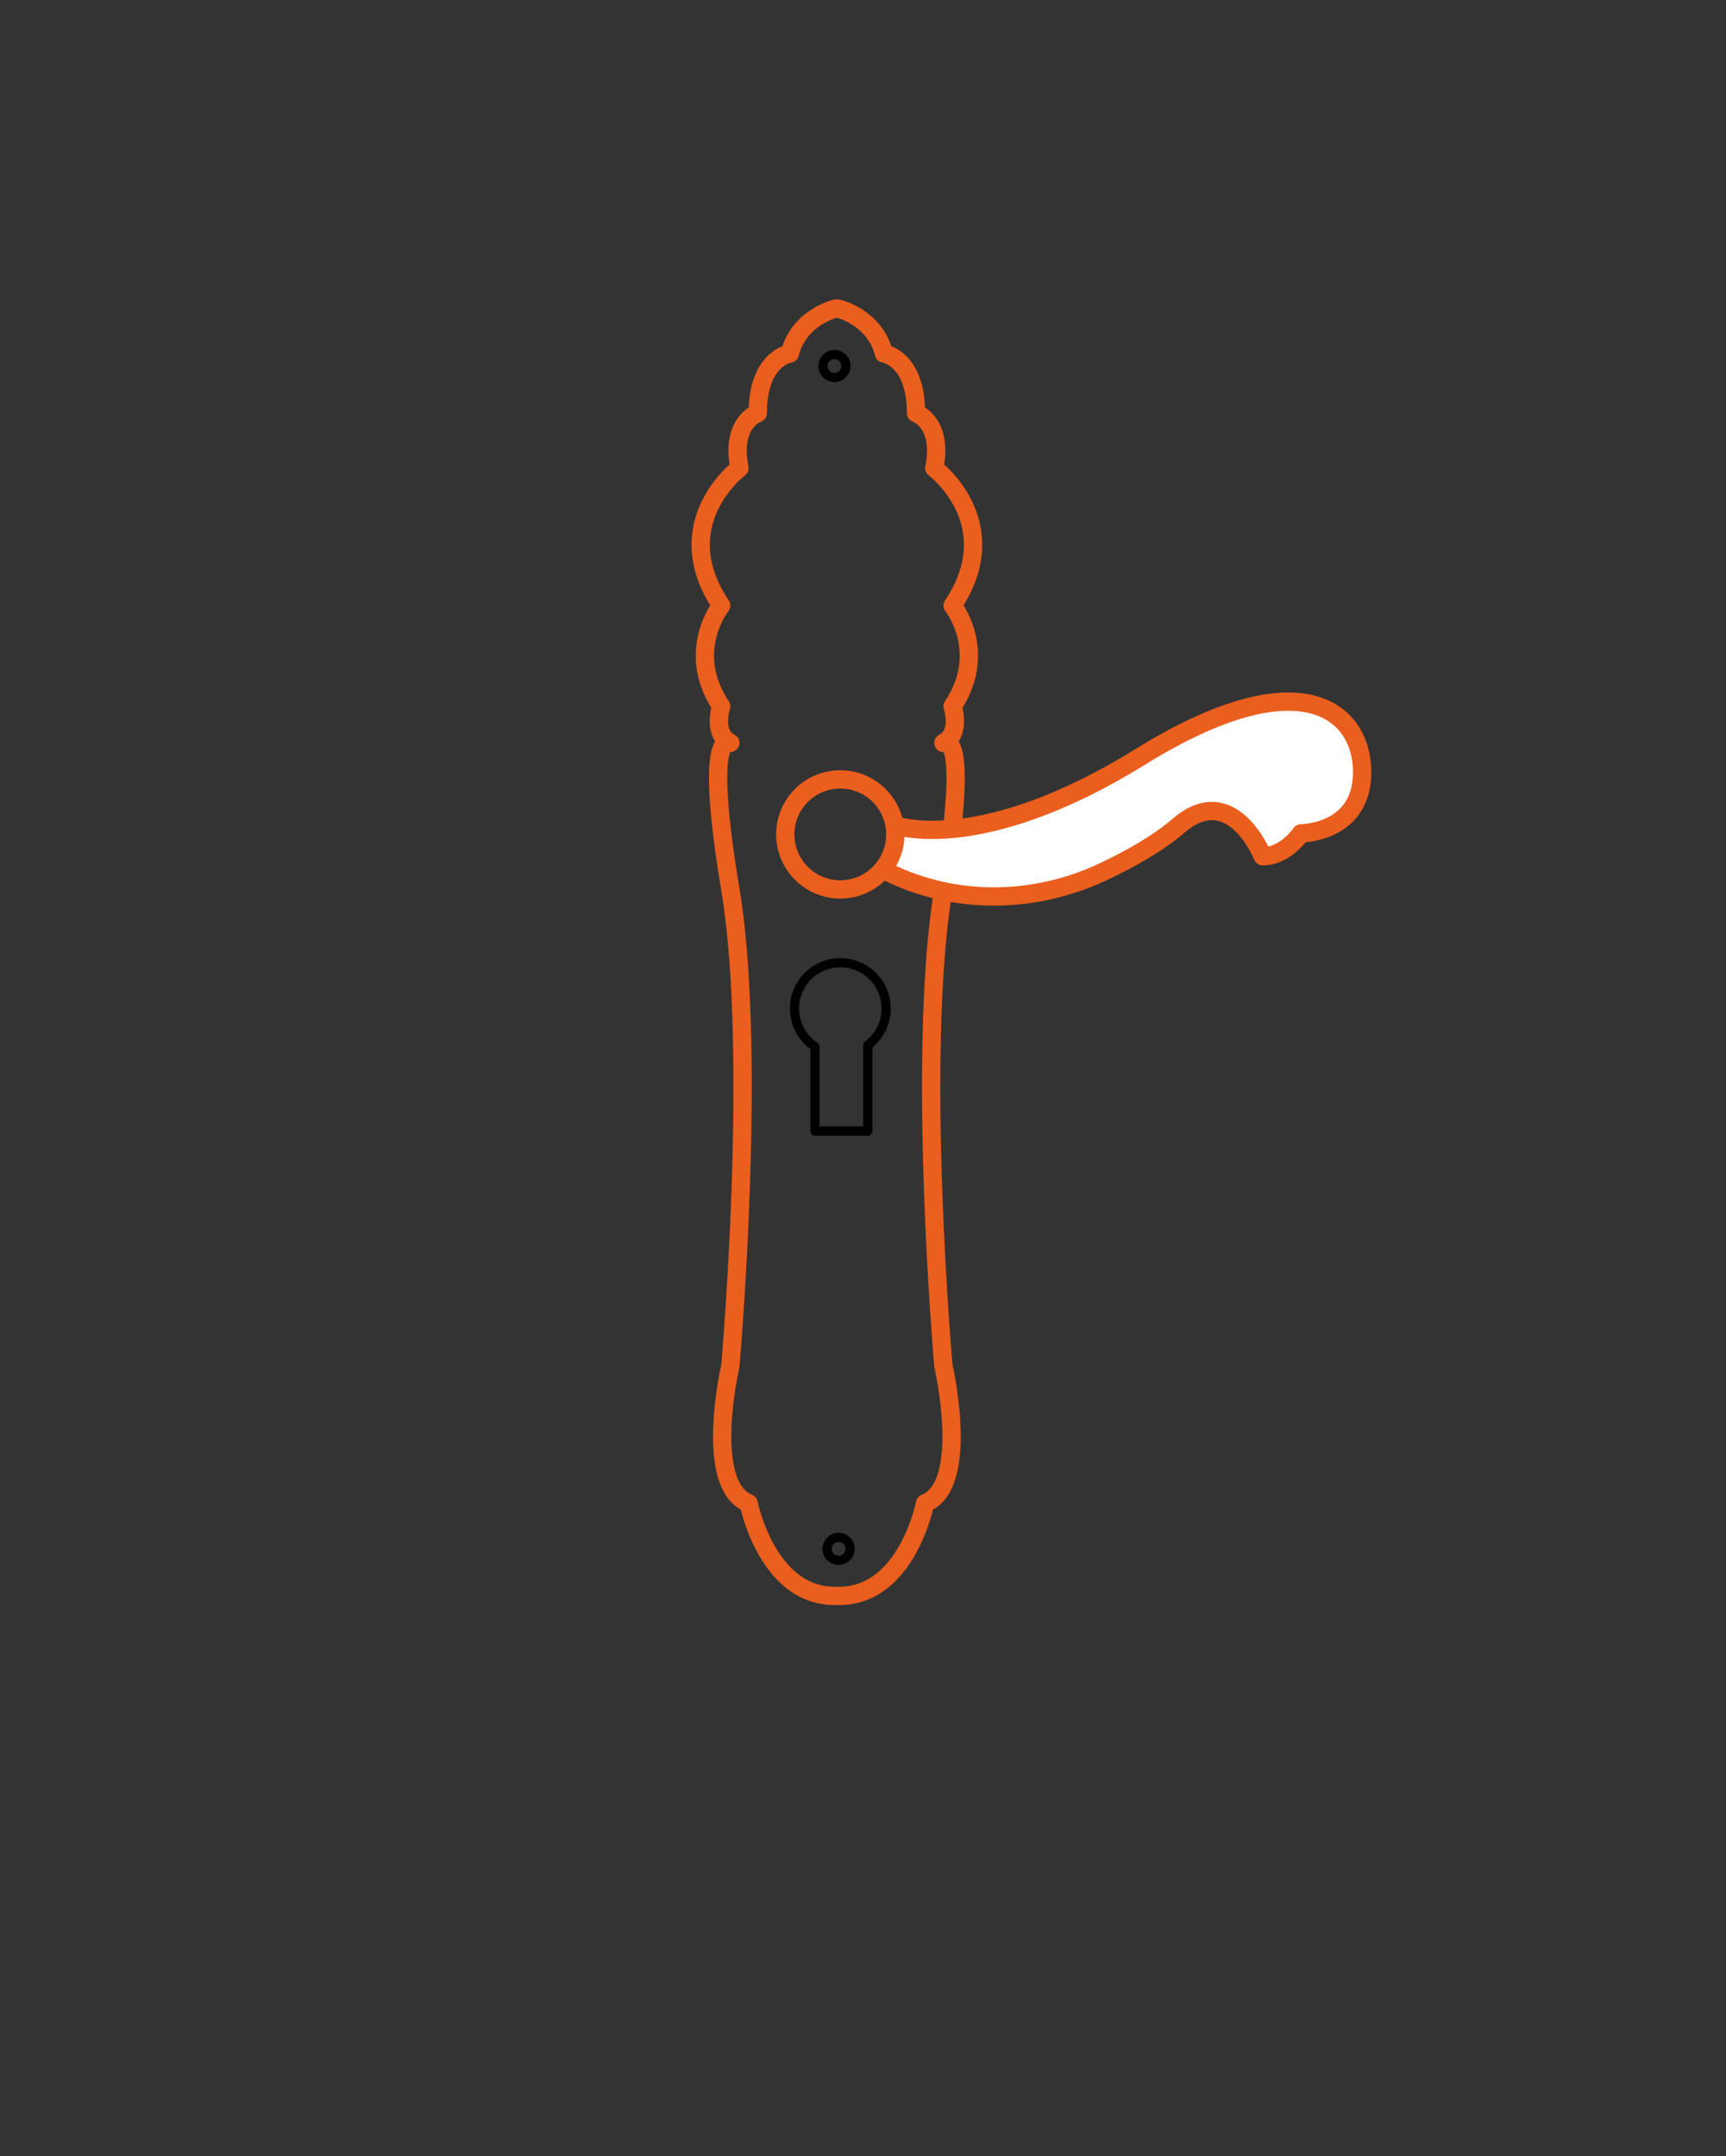 <?xml version="1.0" encoding="UTF-8"?><svg id="Ebene_1" xmlns="http://www.w3.org/2000/svg" viewBox="0 0 174.43 217.93"><rect x="0" y="0" width="174.43" height="217.93" fill="#333333" stroke="none"/><defs><style>.cls-1{fill:#3c3c3b;font-family:SourceSansRoman-Semibold, 'Source Sans Variable';font-size:20px;font-variation-settings:'wght' 600;font-weight:600;}.cls-2{stroke-width:0px;}.cls-2,.cls-3,.cls-4{fill:none;}.cls-3{stroke:#000;stroke-width:.93px;}.cls-3,.cls-4,.cls-5{stroke-linejoin:round;}.cls-6{letter-spacing:0em;}.cls-4,.cls-5{stroke:#ea5e1e;stroke-width:1.85px;}.cls-5{fill:#fff;}.cls-7{letter-spacing:0em;}</style></defs><rect class="cls-2" width="174.43" height="192.47"/><path class="cls-4" d="M84.46,161.29c-6.94.1-8.8-9.36-8.8-9.36-4.63-1.85-1.85-13.89-1.85-13.89,0,0,2.78-31.48,0-48.15-2.78-16.67,0-14.81,0-14.81-1.85-.93-.93-3.7-.93-3.7-3.7-5.56,0-10.18,0-10.18-5.56-8.33,1.85-13.89,1.85-13.89-.93-4.63,1.85-5.56,1.85-5.56,0-5.56,3.24-6.02,3.24-6.02.93-3.7,4.63-4.54,4.63-4.54h.25s3.7.84,4.63,4.54c0,0,3.24.46,3.24,6.02,0,0,2.78.93,1.85,5.56,0,0,7.41,5.56,1.85,13.89,0,0,3.7,4.63,0,10.18,0,0,.93,2.78-.93,3.7,0,0,2.78-1.85,0,14.81-2.78,16.67,0,48.15,0,48.15,0,0,2.78,12.04-1.85,13.89,0,0-1.85,9.47-8.8,9.36h-.25Z"/><path class="cls-5" d="M90.47,83.41s8.54,3.13,24.77-6.92c16.23-10.05,22.42-4.64,22.42,1.55s-6.18,6.18-6.18,6.18c0,0-1.55,2.32-3.87,2.32,0,0-3.09-7.73-8.5-3.09-2.13,1.83-4.98,3.41-7.65,4.67-6.88,3.23-14.86,3.38-21.69.04-.07-.04-.15-.07-.22-.11"/><circle class="cls-3" cx="84.33" cy="36.99" r="1.16"/><circle class="cls-3" cx="84.75" cy="156.54" r="1.16"/><path class="cls-3" d="M87.7,106.71v7.6h-5.34v-8.53c-1.25-.83-2.07-2.25-2.07-3.85,0-2.56,2.07-4.63,4.63-4.63s4.63,2.07,4.63,4.63c0,1.51-.73,2.86-1.85,3.7v1.08Z"/><circle class="cls-4" cx="84.92" cy="84.33" r="5.56"/></svg>